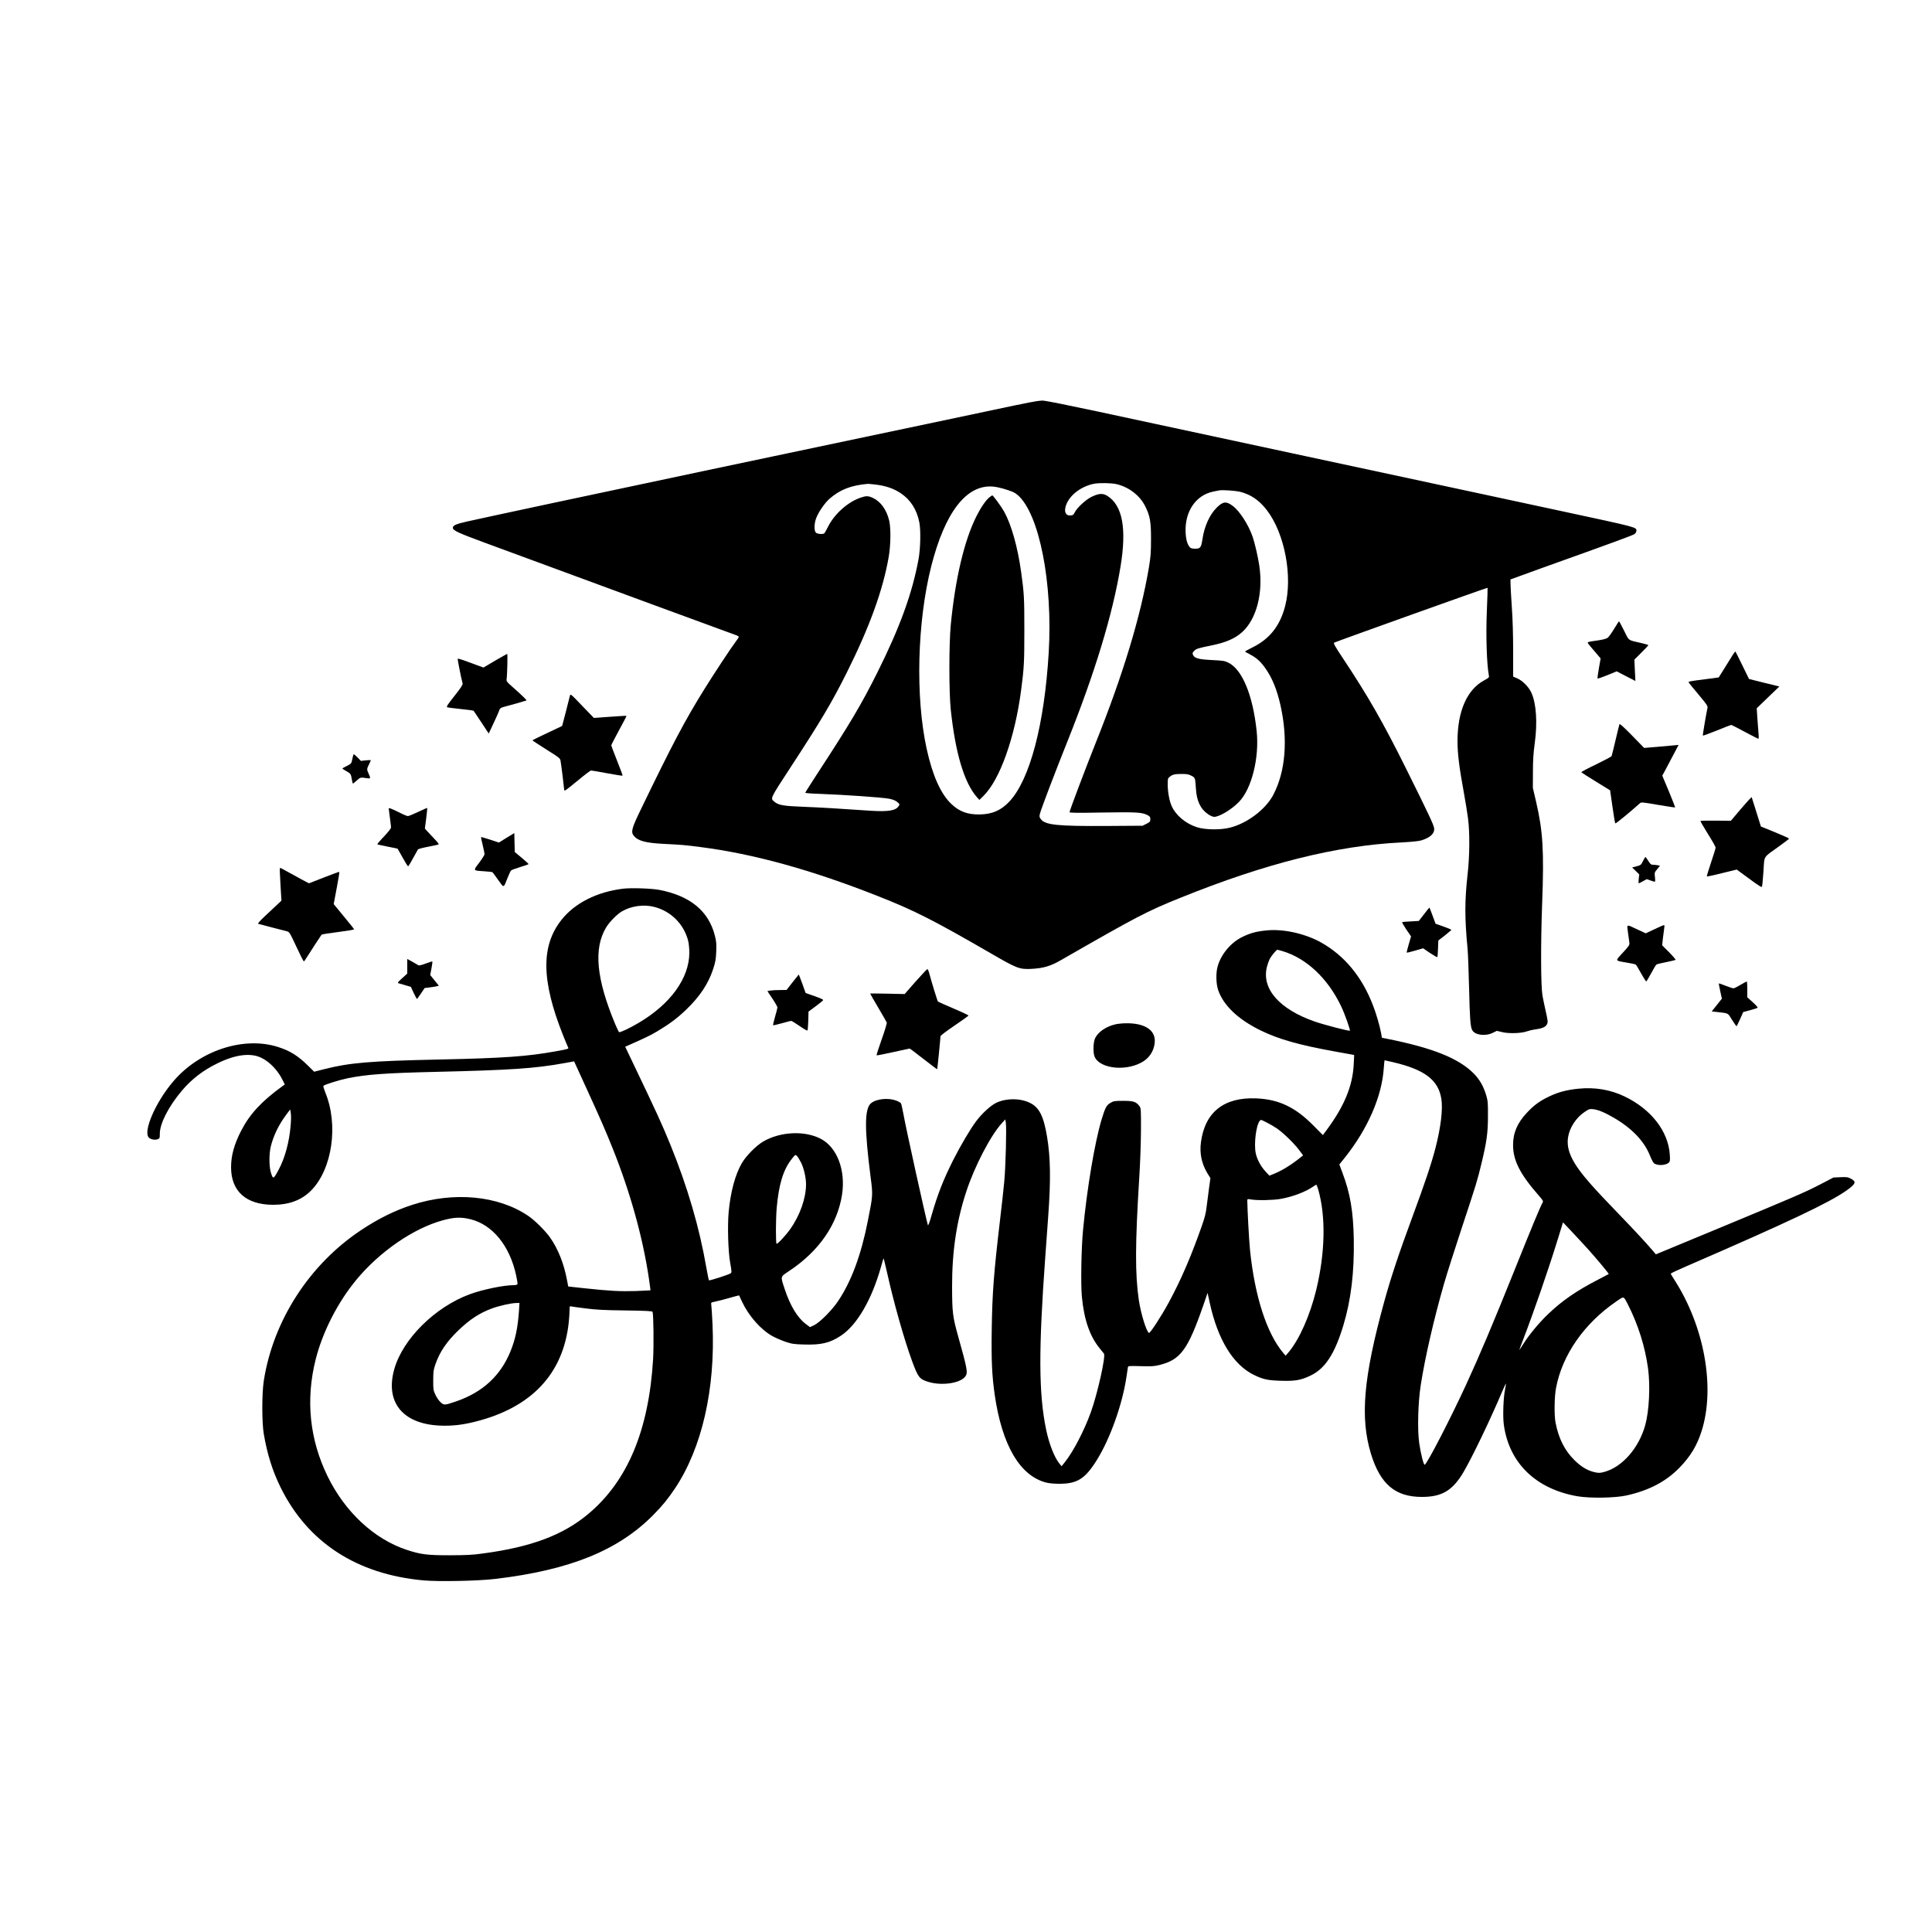 <?xml version="1.0" standalone="no"?>
<!DOCTYPE svg PUBLIC "-//W3C//DTD SVG 20010904//EN"
 "http://www.w3.org/TR/2001/REC-SVG-20010904/DTD/svg10.dtd">
<svg version="1.0" xmlns="http://www.w3.org/2000/svg"
 width="2500pt" height="2500pt" viewBox="0 0 2500 2500"
 preserveAspectRatio="xMidYMid meet">

<g transform="translate(0,2500) scale(0.1,-0.1)"
fill="#000000" stroke="none">
<path d="M12780 19680 c-360 -76 -720 -153 -800 -169 -80 -17 -210 -44 -290
-61 -80 -17 -165 -35 -190 -40 -25 -5 -110 -23 -190 -40 -80 -17 -581 -123
-1115 -235 -533 -112 -1035 -218 -1115 -235 -80 -17 -185 -39 -235 -50 -1087
-229 -2593 -551 -2809 -600 -138 -32 -176 -49 -176 -80 0 -34 68 -66 422 -196
189 -69 447 -164 573 -211 829 -306 2614 -963 2678 -985 15 -6 27 -14 27 -20
0 -5 -20 -35 -44 -67 -53 -69 -277 -408 -403 -611 -252 -406 -407 -698 -825
-1563 -113 -234 -126 -282 -88 -330 54 -68 151 -95 395 -107 224 -11 271 -15
470 -41 687 -88 1437 -295 2299 -636 474 -187 717 -311 1471 -747 324 -188
359 -201 513 -193 152 8 245 35 377 111 991 569 1115 634 1550 809 1101 445
2019 675 2860 716 128 7 220 16 255 26 120 36 178 92 167 162 -8 45 -71 181
-353 748 -302 609 -497 951 -832 1455 -98 147 -120 187 -108 194 18 12 1980
714 1985 710 2 -2 -2 -133 -9 -291 -14 -326 -2 -696 26 -845 5 -24 -1 -29 -58
-60 -224 -119 -348 -399 -348 -789 0 -158 22 -337 80 -653 22 -120 47 -275 56
-345 24 -186 22 -480 -5 -721 -39 -348 -39 -570 0 -975 5 -60 14 -288 19 -505
9 -389 17 -497 40 -539 35 -66 171 -83 268 -35 l51 25 71 -17 c86 -21 251 -15
320 11 25 9 76 21 113 26 87 11 132 32 147 70 11 24 8 49 -19 166 -17 76 -36
167 -42 203 -21 125 -23 667 -4 1180 26 692 11 940 -78 1325 l-42 180 1 205
c0 157 6 243 23 370 37 266 21 516 -43 656 -34 75 -114 156 -181 185 l-55 24
0 328 c0 201 -6 422 -17 570 -9 133 -17 268 -17 301 l-1 58 105 38 c58 21 193
70 300 109 934 334 1178 424 1200 440 14 10 25 28 25 42 0 48 17 43 -940 249
-258 56 -648 139 -865 186 -217 47 -1329 285 -2470 530 -1141 245 -2358 506
-2705 581 -346 74 -659 137 -695 139 -54 3 -173 -19 -720 -136z m1669 -945
c160 -38 301 -147 370 -286 63 -126 76 -201 75 -434 0 -168 -5 -225 -27 -357
-109 -642 -334 -1384 -689 -2272 -133 -334 -338 -876 -338 -895 0 -10 92 -11
428 -5 446 7 509 3 581 -34 31 -16 36 -24 36 -53 0 -31 -5 -36 -50 -59 l-50
-25 -450 -3 c-655 -4 -811 12 -868 90 -18 24 -19 33 -10 70 14 58 203 554 353
928 357 891 588 1651 689 2265 82 494 27 792 -168 917 -59 38 -113 35 -208
-12 -72 -35 -185 -139 -213 -195 -19 -39 -28 -45 -67 -45 -45 0 -68 35 -59 91
23 143 184 281 371 319 68 13 226 11 294 -5z m-3114 -6 c129 -16 231 -51 320
-111 127 -84 208 -211 241 -377 20 -102 15 -337 -10 -476 -81 -441 -241 -882
-532 -1465 -210 -419 -349 -654 -772 -1302 -89 -136 -162 -252 -162 -256 0 -5
89 -12 198 -15 308 -11 809 -46 890 -63 52 -11 83 -24 105 -44 31 -27 31 -28
13 -54 -36 -56 -137 -71 -358 -57 -454 31 -644 42 -868 51 -264 10 -326 21
-380 66 -53 45 -59 33 206 439 399 611 537 843 733 1235 295 591 468 1070 541
1495 26 152 29 369 6 468 -33 139 -109 246 -209 293 -63 29 -87 30 -162 4
-167 -57 -340 -213 -422 -379 -21 -42 -42 -79 -48 -83 -19 -14 -88 -8 -107 9
-25 23 -24 116 3 188 30 79 111 197 175 253 137 118 277 172 494 191 8 0 56
-4 105 -10z m1640 -50 c126 -38 151 -49 193 -84 280 -241 457 -1137 402 -2045
-56 -927 -243 -1634 -506 -1919 -110 -118 -228 -169 -394 -170 -152 -1 -257
38 -359 135 -137 129 -245 370 -320 714 -147 672 -123 1640 59 2362 177 697
454 1058 795 1032 33 -2 92 -14 130 -25z m3077 -44 c136 -36 243 -109 340
-235 232 -300 338 -860 237 -1245 -66 -254 -201 -424 -421 -532 -53 -27 -97
-50 -97 -53 -1 -3 28 -20 64 -38 86 -45 141 -95 204 -187 86 -124 146 -273
191 -474 98 -440 65 -853 -93 -1155 -98 -188 -336 -369 -562 -426 -123 -31
-317 -28 -424 5 -149 47 -277 155 -331 278 -29 65 -50 183 -50 277 0 73 2 80
27 99 37 30 66 36 158 36 63 0 89 -5 122 -23 49 -25 49 -28 58 -165 9 -163 61
-269 162 -336 25 -17 59 -31 74 -31 67 0 223 93 319 191 166 168 268 574 231
920 -49 464 -187 797 -366 884 -48 24 -70 27 -212 34 -174 9 -225 22 -245 66
-10 22 -8 28 12 50 29 31 50 37 235 75 177 36 296 88 387 169 188 169 276 508
223 864 -18 118 -57 286 -86 372 -55 158 -168 333 -259 400 -84 62 -125 57
-208 -26 -90 -90 -158 -241 -182 -404 -17 -111 -27 -125 -94 -125 -38 0 -57 5
-69 18 -32 35 -50 97 -55 188 -14 272 130 487 358 533 30 6 64 13 75 15 39 9
214 -3 277 -19z"/>
<path d="M12802 18564 c-45 -36 -111 -132 -167 -244 -158 -315 -274 -809 -332
-1405 -24 -252 -24 -873 0 -1100 60 -562 174 -943 337 -1129 l33 -37 54 53
c212 209 407 756 487 1373 37 283 41 354 41 770 0 418 -3 478 -41 750 -45 325
-126 613 -220 784 -34 62 -143 211 -154 211 -3 0 -20 -12 -38 -26z"/>
<path d="M20886 16862 c-32 -53 -69 -105 -83 -115 -15 -12 -61 -24 -121 -33
-146 -21 -146 -21 -130 -44 7 -10 46 -57 87 -104 l73 -86 -22 -125 c-12 -69
-20 -129 -18 -134 2 -5 58 14 126 42 l122 50 121 -63 121 -62 -7 138 -6 139
90 90 c50 49 91 93 91 96 0 4 -42 17 -92 28 -178 41 -156 25 -223 161 -33 66
-62 120 -65 120 -3 0 -31 -44 -64 -98z"/>
<path d="M22417 16518 c-18 -29 -65 -105 -105 -169 l-72 -115 -172 -23 c-199
-25 -218 -29 -218 -39 0 -4 57 -74 126 -156 107 -127 124 -152 119 -175 -22
-105 -64 -355 -60 -360 3 -2 85 28 183 67 97 40 180 72 184 72 4 0 83 -40 175
-90 92 -49 172 -90 176 -90 5 0 6 33 2 73 -3 39 -10 128 -15 197 l-8 125 146
141 147 141 -197 48 -196 49 -87 178 c-47 98 -88 178 -90 178 -3 0 -19 -24
-38 -52z"/>
<path d="M6405 16450 l-149 -88 -96 35 c-52 19 -126 46 -163 60 -38 13 -71 22
-74 19 -4 -4 40 -232 63 -320 4 -16 -22 -56 -105 -161 -93 -117 -108 -141 -93
-147 9 -4 89 -14 176 -23 88 -8 162 -19 165 -23 4 -5 49 -72 101 -151 l94
-143 28 59 c50 104 106 230 112 251 5 15 21 25 49 33 101 26 292 81 299 85 7
4 -50 60 -189 183 -61 53 -71 67 -68 90 9 54 15 331 8 330 -5 -1 -75 -41 -158
-89z"/>
<path d="M7374 15995 c-4 -16 -28 -111 -53 -210 l-47 -179 -192 -91 c-105 -49
-192 -92 -192 -95 0 -3 81 -56 179 -118 172 -108 180 -114 185 -150 10 -58 46
-351 46 -367 0 -8 5 -15 10 -15 6 0 81 59 167 130 86 72 163 130 171 130 9 0
103 -16 209 -36 107 -20 196 -34 199 -31 3 2 -29 89 -71 193 -41 104 -75 193
-75 200 0 6 45 93 100 194 55 101 99 185 97 187 -2 2 -98 -4 -213 -12 l-209
-15 -152 157 c-151 158 -151 158 -159 128z"/>
<path d="M20956 15629 c-3 -7 -26 -101 -51 -207 -25 -106 -48 -199 -51 -206
-3 -7 -93 -55 -200 -107 -107 -51 -193 -97 -192 -101 2 -4 86 -59 188 -121
l185 -114 30 -211 c16 -116 33 -214 37 -217 5 -6 193 148 315 258 21 19 23 19
238 -18 119 -20 218 -35 221 -33 2 2 -35 96 -81 208 l-85 203 49 91 c27 50 74
140 105 199 l57 108 -63 -6 c-35 -4 -135 -12 -223 -20 l-160 -13 -157 161
c-106 108 -159 156 -162 146z"/>
<path d="M4559 15179 c-12 -60 -12 -60 -70 -90 -33 -16 -59 -31 -59 -33 0 -3
24 -19 54 -36 56 -32 56 -31 72 -122 3 -21 9 -38 11 -38 3 0 25 18 49 40 46
42 51 43 127 31 54 -9 56 -6 27 58 -25 55 -25 61 6 122 14 28 24 52 22 53 -2
2 -31 0 -66 -3 l-62 -7 -42 43 c-23 24 -46 43 -50 43 -4 0 -12 -27 -19 -61z"/>
<path d="M22530 14536 l-133 -157 -194 2 c-106 1 -196 -1 -199 -4 -3 -3 40
-77 95 -166 56 -88 101 -169 101 -178 0 -10 -26 -97 -59 -193 -32 -96 -57
-178 -55 -181 2 -3 90 15 195 42 l192 47 161 -118 c130 -96 162 -116 167 -102
3 9 11 98 18 197 14 210 -9 172 194 318 76 54 137 101 137 105 0 5 -82 42
-182 83 l-182 74 -58 185 c-32 102 -60 189 -61 194 -2 5 -63 -61 -137 -148z"/>
<path d="M5030 14537 c0 -7 7 -59 15 -117 8 -58 15 -115 15 -126 0 -14 -34
-57 -91 -118 -51 -53 -89 -99 -87 -101 3 -3 62 -16 133 -30 70 -13 129 -26
130 -27 2 -2 31 -54 65 -115 34 -62 66 -113 71 -113 4 0 33 46 63 103 31 56
60 108 64 115 5 7 66 23 136 36 70 13 130 27 133 30 4 4 -24 39 -63 79 -38 40
-80 84 -93 99 l-23 26 17 132 c9 72 15 133 13 135 -2 2 -54 -21 -117 -51 -63
-30 -122 -54 -133 -54 -10 0 -53 17 -96 39 -116 58 -152 72 -152 58z"/>
<path d="M6555 14159 l-100 -62 -113 38 c-62 20 -115 35 -117 33 -2 -1 7 -48
21 -103 13 -55 24 -108 24 -118 0 -10 -31 -59 -69 -110 -81 -107 -84 -101 63
-111 54 -4 102 -9 107 -11 4 -3 38 -48 75 -101 78 -109 67 -112 124 32 17 43
37 84 43 90 7 7 60 27 120 45 59 17 107 35 107 38 0 3 -40 40 -89 81 l-90 75
-3 122 -3 123 -100 -61z"/>
<path d="M21260 13858 c-24 -50 -28 -53 -83 -68 l-57 -15 46 -45 46 -45 -7
-57 c-3 -32 -3 -58 1 -58 3 0 28 12 54 27 l49 27 48 -17 c26 -9 52 -17 56 -17
5 0 6 27 2 60 -7 58 -6 61 29 103 l36 44 -31 7 c-17 3 -44 6 -60 6 -24 0 -35
9 -60 50 -17 28 -34 50 -37 50 -4 0 -18 -24 -32 -52z"/>
<path d="M3620 13735 c0 -19 5 -115 11 -212 l11 -177 -53 -50 c-30 -28 -101
-95 -158 -148 -66 -62 -99 -99 -90 -102 8 -3 86 -23 174 -46 88 -23 176 -45
195 -50 35 -9 39 -16 125 -200 48 -104 92 -190 96 -190 4 0 18 17 30 38 42 67
191 297 200 307 5 5 103 21 217 35 117 15 206 30 204 35 -2 6 -62 81 -134 168
l-130 158 39 207 c22 114 37 208 33 210 -4 1 -94 -31 -200 -73 l-192 -75 -97
51 c-53 29 -135 74 -182 100 -48 27 -89 49 -93 49 -3 0 -6 -16 -6 -35z"/>
<path d="M8060 13500 c-335 -41 -621 -185 -792 -400 -271 -338 -264 -792 21
-1504 28 -70 56 -136 61 -146 12 -23 15 -22 -160 -54 -368 -67 -671 -88 -1500
-106 -903 -19 -1164 -41 -1495 -125 l-130 -33 -80 79 c-130 128 -234 193 -390
242 -447 141 -1019 -49 -1358 -452 -227 -269 -388 -644 -311 -721 25 -25 80
-35 115 -21 25 9 27 14 27 68 -1 133 111 352 284 558 128 152 280 269 473 361
228 110 422 133 559 65 109 -53 216 -167 277 -295 l24 -49 -29 -21 c-268 -194
-423 -360 -534 -575 -91 -176 -132 -322 -132 -475 0 -311 195 -485 543 -486
208 0 369 60 492 184 275 277 358 853 183 1273 -16 40 -27 77 -23 82 9 15 208
77 320 100 243 48 487 66 1125 81 982 23 1294 44 1677 114 l122 22 166 -363
c188 -411 238 -527 335 -768 225 -563 386 -1141 465 -1667 13 -89 23 -163 22
-165 -2 -1 -88 -5 -192 -9 -201 -6 -338 1 -671 37 l-201 22 -17 88 c-39 208
-114 396 -216 543 -60 86 -198 224 -285 283 -388 263 -963 317 -1502 142 -224
-73 -435 -177 -658 -325 -671 -445 -1141 -1173 -1262 -1954 -25 -164 -25 -533
0 -683 45 -264 112 -478 217 -692 351 -713 985 -1126 1848 -1205 198 -18 707
-8 932 19 968 115 1594 370 2048 832 118 120 187 206 277 340 348 522 523
1285 485 2123 -6 122 -13 235 -16 251 -5 31 -5 31 57 44 35 7 117 28 182 47
66 19 121 33 121 32 1 -2 17 -37 36 -78 86 -185 241 -362 391 -447 41 -23 117
-56 169 -74 86 -29 109 -33 248 -37 219 -6 331 20 473 114 208 137 400 467
519 891 16 58 31 108 33 110 2 1 23 -84 47 -190 86 -388 222 -865 320 -1133
81 -219 96 -239 211 -275 171 -53 410 -20 478 67 38 48 31 90 -91 524 -71 255
-77 308 -78 640 -1 457 58 851 185 1235 106 323 313 721 458 880 l45 50 7 -39
c12 -60 -2 -582 -20 -766 -8 -91 -33 -316 -55 -500 -80 -679 -100 -938 -107
-1411 -6 -403 3 -597 38 -844 94 -654 326 -1051 665 -1139 38 -10 104 -16 172
-16 233 0 335 65 488 312 170 274 327 716 379 1063 9 61 18 119 20 131 4 20 9
20 168 16 141 -4 174 -2 244 16 270 68 364 197 563 769 l56 163 28 -128 c103
-475 302 -801 571 -933 119 -58 179 -71 352 -76 182 -6 259 8 383 68 188 90
312 281 423 649 99 328 142 684 135 1114 -7 363 -46 594 -147 861 l-40 107 73
91 c296 372 478 791 502 1155 4 56 9 102 11 102 2 0 52 -11 111 -25 409 -96
585 -231 623 -475 21 -136 -7 -366 -76 -635 -52 -202 -138 -457 -300 -895
-170 -458 -281 -793 -365 -1100 -268 -977 -312 -1494 -170 -1962 121 -394 315
-558 659 -558 260 0 397 82 538 320 114 195 345 674 503 1048 24 56 45 101 46
99 2 -2 -3 -37 -11 -78 -22 -105 -30 -345 -16 -452 67 -498 415 -836 956 -929
160 -27 487 -22 633 11 292 65 512 181 688 363 140 145 222 281 282 468 180
564 37 1358 -354 1963 -24 37 -44 71 -44 76 0 5 91 48 203 96 1315 570 1852
824 2072 981 119 84 130 114 55 152 -40 21 -56 23 -135 19 l-90 -4 -175 -91
c-201 -104 -322 -156 -1363 -588 l-760 -315 -41 48 c-70 83 -235 262 -381 413
-240 248 -327 342 -418 444 -240 271 -321 436 -297 606 18 124 103 257 213
330 57 39 66 42 113 37 63 -6 153 -44 269 -112 236 -138 392 -303 467 -492 17
-43 39 -85 49 -94 40 -36 156 -31 195 8 14 14 16 31 11 103 -20 302 -241 586
-583 751 -183 89 -388 123 -602 101 -151 -16 -254 -43 -371 -98 -122 -57 -201
-114 -292 -212 -125 -132 -181 -263 -180 -420 1 -200 90 -376 335 -655 54 -62
58 -71 47 -89 -25 -40 -145 -329 -373 -898 -259 -645 -442 -1079 -614 -1452
-207 -450 -511 -1038 -539 -1042 -14 -2 -52 149 -71 284 -24 172 -15 518 20
745 55 355 167 844 302 1315 36 124 139 448 229 720 190 574 201 610 254 830
68 280 85 399 85 615 1 170 -1 198 -22 270 -34 116 -85 206 -162 284 -197 198
-532 332 -1131 451 l-57 11 -12 67 c-18 96 -64 252 -106 359 -142 367 -370
641 -674 810 -207 114 -487 176 -704 153 -131 -13 -204 -33 -306 -82 -152 -72
-283 -229 -325 -388 -23 -85 -19 -222 8 -301 68 -200 260 -382 552 -524 232
-113 495 -187 951 -270 109 -19 212 -38 228 -41 l29 -6 -6 -122 c-14 -279
-122 -540 -350 -848 l-49 -66 -122 123 c-234 238 -449 340 -741 352 -418 17
-664 -179 -715 -569 -19 -144 9 -278 86 -404 l37 -59 -17 -120 c-9 -66 -23
-174 -31 -240 -11 -95 -25 -150 -64 -260 -141 -401 -271 -701 -431 -996 -91
-168 -237 -392 -252 -387 -32 11 -107 254 -132 428 -49 334 -47 727 5 1565 13
199 22 459 23 627 1 276 0 287 -20 315 -43 57 -77 68 -209 68 -110 0 -124 -2
-164 -25 -52 -30 -69 -61 -115 -211 -90 -298 -190 -893 -242 -1439 -22 -231
-30 -695 -15 -856 28 -297 101 -511 228 -668 26 -32 52 -65 58 -72 25 -34 -84
-522 -170 -759 -84 -234 -225 -505 -331 -639 l-47 -59 -28 34 c-66 80 -135
258 -174 448 -94 459 -97 1020 -10 2216 14 187 31 430 39 540 34 461 30 755
-15 1024 -44 268 -102 382 -222 440 -126 62 -304 62 -433 2 -73 -34 -190 -141
-266 -244 -76 -103 -197 -308 -293 -497 -127 -253 -201 -440 -280 -714 -26
-93 -45 -142 -48 -130 -27 89 -287 1267 -317 1439 -12 66 -26 127 -31 137 -5
9 -34 26 -64 37 -103 38 -257 22 -324 -35 -85 -71 -86 -326 -5 -959 30 -230
30 -230 -37 -567 -86 -436 -211 -774 -380 -1028 -79 -121 -243 -285 -316 -319
l-52 -24 -56 42 c-106 80 -200 236 -269 444 -59 180 -64 160 61 244 382 255
620 600 679 985 48 316 -64 611 -274 721 -209 110 -525 95 -747 -35 -92 -54
-219 -183 -275 -278 -86 -147 -147 -373 -171 -632 -17 -185 -7 -511 20 -663
20 -110 20 -121 5 -132 -24 -17 -273 -98 -280 -90 -4 3 -19 80 -35 169 -89
515 -242 1038 -463 1582 -111 272 -170 401 -500 1091 l-86 180 27 12 c226 100
296 133 385 186 158 94 261 171 375 280 176 169 286 333 349 521 32 97 37 127
42 231 4 101 1 135 -17 205 -80 320 -319 518 -721 595 -101 19 -364 28 -470
15z m405 -235 c217 -55 385 -223 440 -440 8 -32 15 -100 15 -151 0 -330 -243
-667 -658 -911 -111 -66 -239 -126 -251 -119 -5 3 -27 50 -50 103 -245 587
-282 977 -119 1250 42 71 141 172 204 209 121 71 282 94 419 59z m8126 -571
c313 -92 591 -353 765 -719 45 -94 119 -303 111 -312 -9 -8 -329 75 -451 117
-462 160 -696 427 -621 713 8 32 24 76 35 98 21 40 86 119 99 119 4 0 32 -7
62 -16z m-12831 -2268 c-19 -212 -73 -408 -151 -556 -71 -133 -76 -135 -105
-38 -23 80 -23 236 0 332 34 140 104 285 203 416 l48 64 8 -49 c5 -29 4 -99
-3 -169z m12631 49 c39 -19 98 -54 132 -77 82 -56 225 -195 288 -280 l51 -68
-28 -23 c-126 -101 -239 -171 -346 -215 l-62 -25 -52 56 c-60 65 -108 154
-125 235 -25 121 5 361 52 418 15 18 10 19 90 -21z m-6025 -519 c37 -76 64
-195 64 -281 0 -180 -79 -404 -207 -583 -58 -82 -163 -193 -174 -186 -12 7
-11 311 1 459 27 309 85 499 195 638 45 57 47 58 66 41 11 -10 35 -50 55 -88z
m6690 -342 c102 -351 93 -822 -25 -1309 -80 -327 -217 -636 -355 -801 l-40
-47 -29 34 c-215 253 -370 732 -432 1334 -12 121 -34 519 -35 636 0 25 1 26
48 18 82 -14 284 -10 382 7 155 27 324 91 421 159 19 13 37 24 41 25 4 0 15
-25 24 -56z m-10971 -390 c288 -70 511 -343 594 -728 12 -55 20 -105 17 -113
-4 -8 -22 -13 -52 -13 -126 0 -402 -57 -564 -117 -453 -167 -870 -581 -979
-973 -118 -424 109 -705 589 -727 155 -7 293 8 465 52 725 183 1135 620 1205
1287 5 51 10 119 10 151 0 54 1 57 23 52 12 -3 96 -15 187 -26 130 -17 239
-23 512 -26 274 -4 348 -8 352 -18 13 -34 17 -445 7 -615 -56 -918 -330 -1573
-836 -1998 -327 -275 -736 -429 -1360 -513 -141 -20 -215 -23 -440 -24 -293 0
-373 11 -555 71 -420 140 -795 489 -1020 949 -234 478 -287 992 -155 1515 90
357 286 740 528 1032 303 365 740 665 1119 768 147 40 232 43 353 14z m14469
-394 c108 -120 268 -312 263 -316 -1 -1 -64 -34 -139 -73 -277 -143 -463 -271
-641 -441 -123 -117 -254 -276 -328 -395 -27 -43 -49 -76 -49 -73 0 3 21 59
46 125 133 343 327 904 450 1302 l69 224 108 -114 c59 -63 159 -170 221 -239z
m513 -714 c132 -260 221 -545 259 -826 30 -226 14 -545 -36 -729 -82 -297
-296 -543 -528 -607 -54 -15 -72 -16 -120 -6 -95 20 -179 69 -268 157 -127
125 -205 280 -245 485 -19 97 -16 336 6 450 81 429 365 836 781 1120 102 70
91 73 151 -44z m-14351 -73 c-16 -225 -45 -367 -109 -526 -128 -317 -360 -532
-702 -650 -153 -52 -159 -53 -204 -12 -21 19 -51 63 -67 97 -27 59 -29 71 -28
188 0 110 3 135 28 205 55 160 143 290 293 436 150 145 280 230 442 289 93 34
246 68 310 69 l43 1 -6 -97z"/>
<path d="M18427 13170 l-68 -87 -105 -6 c-58 -2 -108 -7 -110 -10 -3 -3 21
-46 54 -95 l61 -89 -30 -103 c-17 -56 -28 -104 -26 -107 3 -2 51 9 108 26
l104 30 88 -60 c49 -33 92 -57 95 -54 4 4 9 53 10 111 l4 104 84 65 c46 37 84
69 84 73 0 4 -46 23 -102 43 l-102 36 -38 103 c-21 57 -39 105 -41 106 -1 1
-33 -37 -70 -86z"/>
<path d="M21066 12933 c7 -54 15 -113 18 -131 4 -30 -3 -41 -85 -130 -102
-111 -106 -101 51 -128 58 -9 110 -21 117 -26 6 -5 38 -56 69 -114 32 -57 62
-104 66 -104 4 0 32 47 63 104 30 57 61 108 68 114 6 6 64 20 127 32 63 13
118 26 122 29 4 3 -33 47 -83 98 l-91 91 11 99 c6 54 14 113 17 131 3 17 1 32
-4 32 -5 0 -60 -24 -123 -54 l-113 -53 -102 47 c-156 73 -143 77 -128 -37z"/>
<path d="M5270 12496 l0 -94 -66 -60 c-55 -49 -63 -61 -48 -65 11 -3 51 -15
90 -26 l71 -21 37 -81 c21 -45 40 -78 44 -75 4 4 27 37 52 74 l45 67 65 8 c36
4 77 11 92 15 l27 7 -56 69 -56 69 16 85 c9 47 14 88 12 90 -3 3 -42 -9 -87
-26 -45 -18 -86 -28 -92 -23 -6 4 -41 24 -78 45 l-68 37 0 -95z"/>
<path d="M11848 12299 l-142 -162 -223 5 c-123 3 -223 3 -223 1 0 -3 47 -85
105 -183 57 -97 107 -184 110 -192 3 -8 -26 -106 -66 -217 -39 -111 -69 -204
-66 -207 3 -3 100 16 216 42 l211 46 38 -26 c20 -15 100 -76 177 -136 77 -60
141 -108 142 -106 3 2 43 403 43 427 0 9 76 67 180 137 98 67 181 126 183 130
3 4 -83 45 -192 91 -108 46 -200 87 -204 91 -7 6 -85 260 -116 378 -7 23 -16
42 -21 42 -5 0 -73 -73 -152 -161z"/>
<path d="M10256 12290 l-78 -100 -86 -1 c-48 0 -104 -3 -125 -7 l-37 -7 65
-97 c36 -54 65 -105 65 -114 0 -9 -14 -63 -31 -121 -16 -58 -28 -107 -25 -110
2 -2 53 9 113 26 60 17 114 31 121 31 7 0 55 -30 108 -66 52 -37 98 -63 102
-59 4 4 9 60 11 126 l3 119 88 65 c48 36 93 72 99 79 9 11 -12 21 -106 55
l-118 41 -43 120 c-24 66 -45 120 -46 120 -1 0 -37 -45 -80 -100z"/>
<path d="M22520 12255 c-41 -25 -82 -45 -90 -44 -8 0 -53 15 -100 33 -47 19
-86 32 -88 31 -2 -2 6 -47 18 -101 l21 -97 -33 -41 c-17 -23 -47 -60 -65 -82
l-33 -42 57 -6 c169 -20 147 -9 205 -102 29 -46 55 -83 58 -84 3 0 24 41 46
92 l41 92 89 24 c49 13 93 27 97 32 5 4 -23 36 -62 71 l-71 64 0 103 c0 56 -3
102 -7 102 -5 -1 -42 -21 -83 -45z"/>
<path d="M14428 11744 c-117 -28 -219 -98 -257 -178 -25 -51 -29 -188 -7 -239
70 -165 437 -195 643 -53 85 59 136 157 136 261 -1 142 -139 226 -368 224 -49
0 -116 -7 -147 -15z"/>
</g>
</svg>

